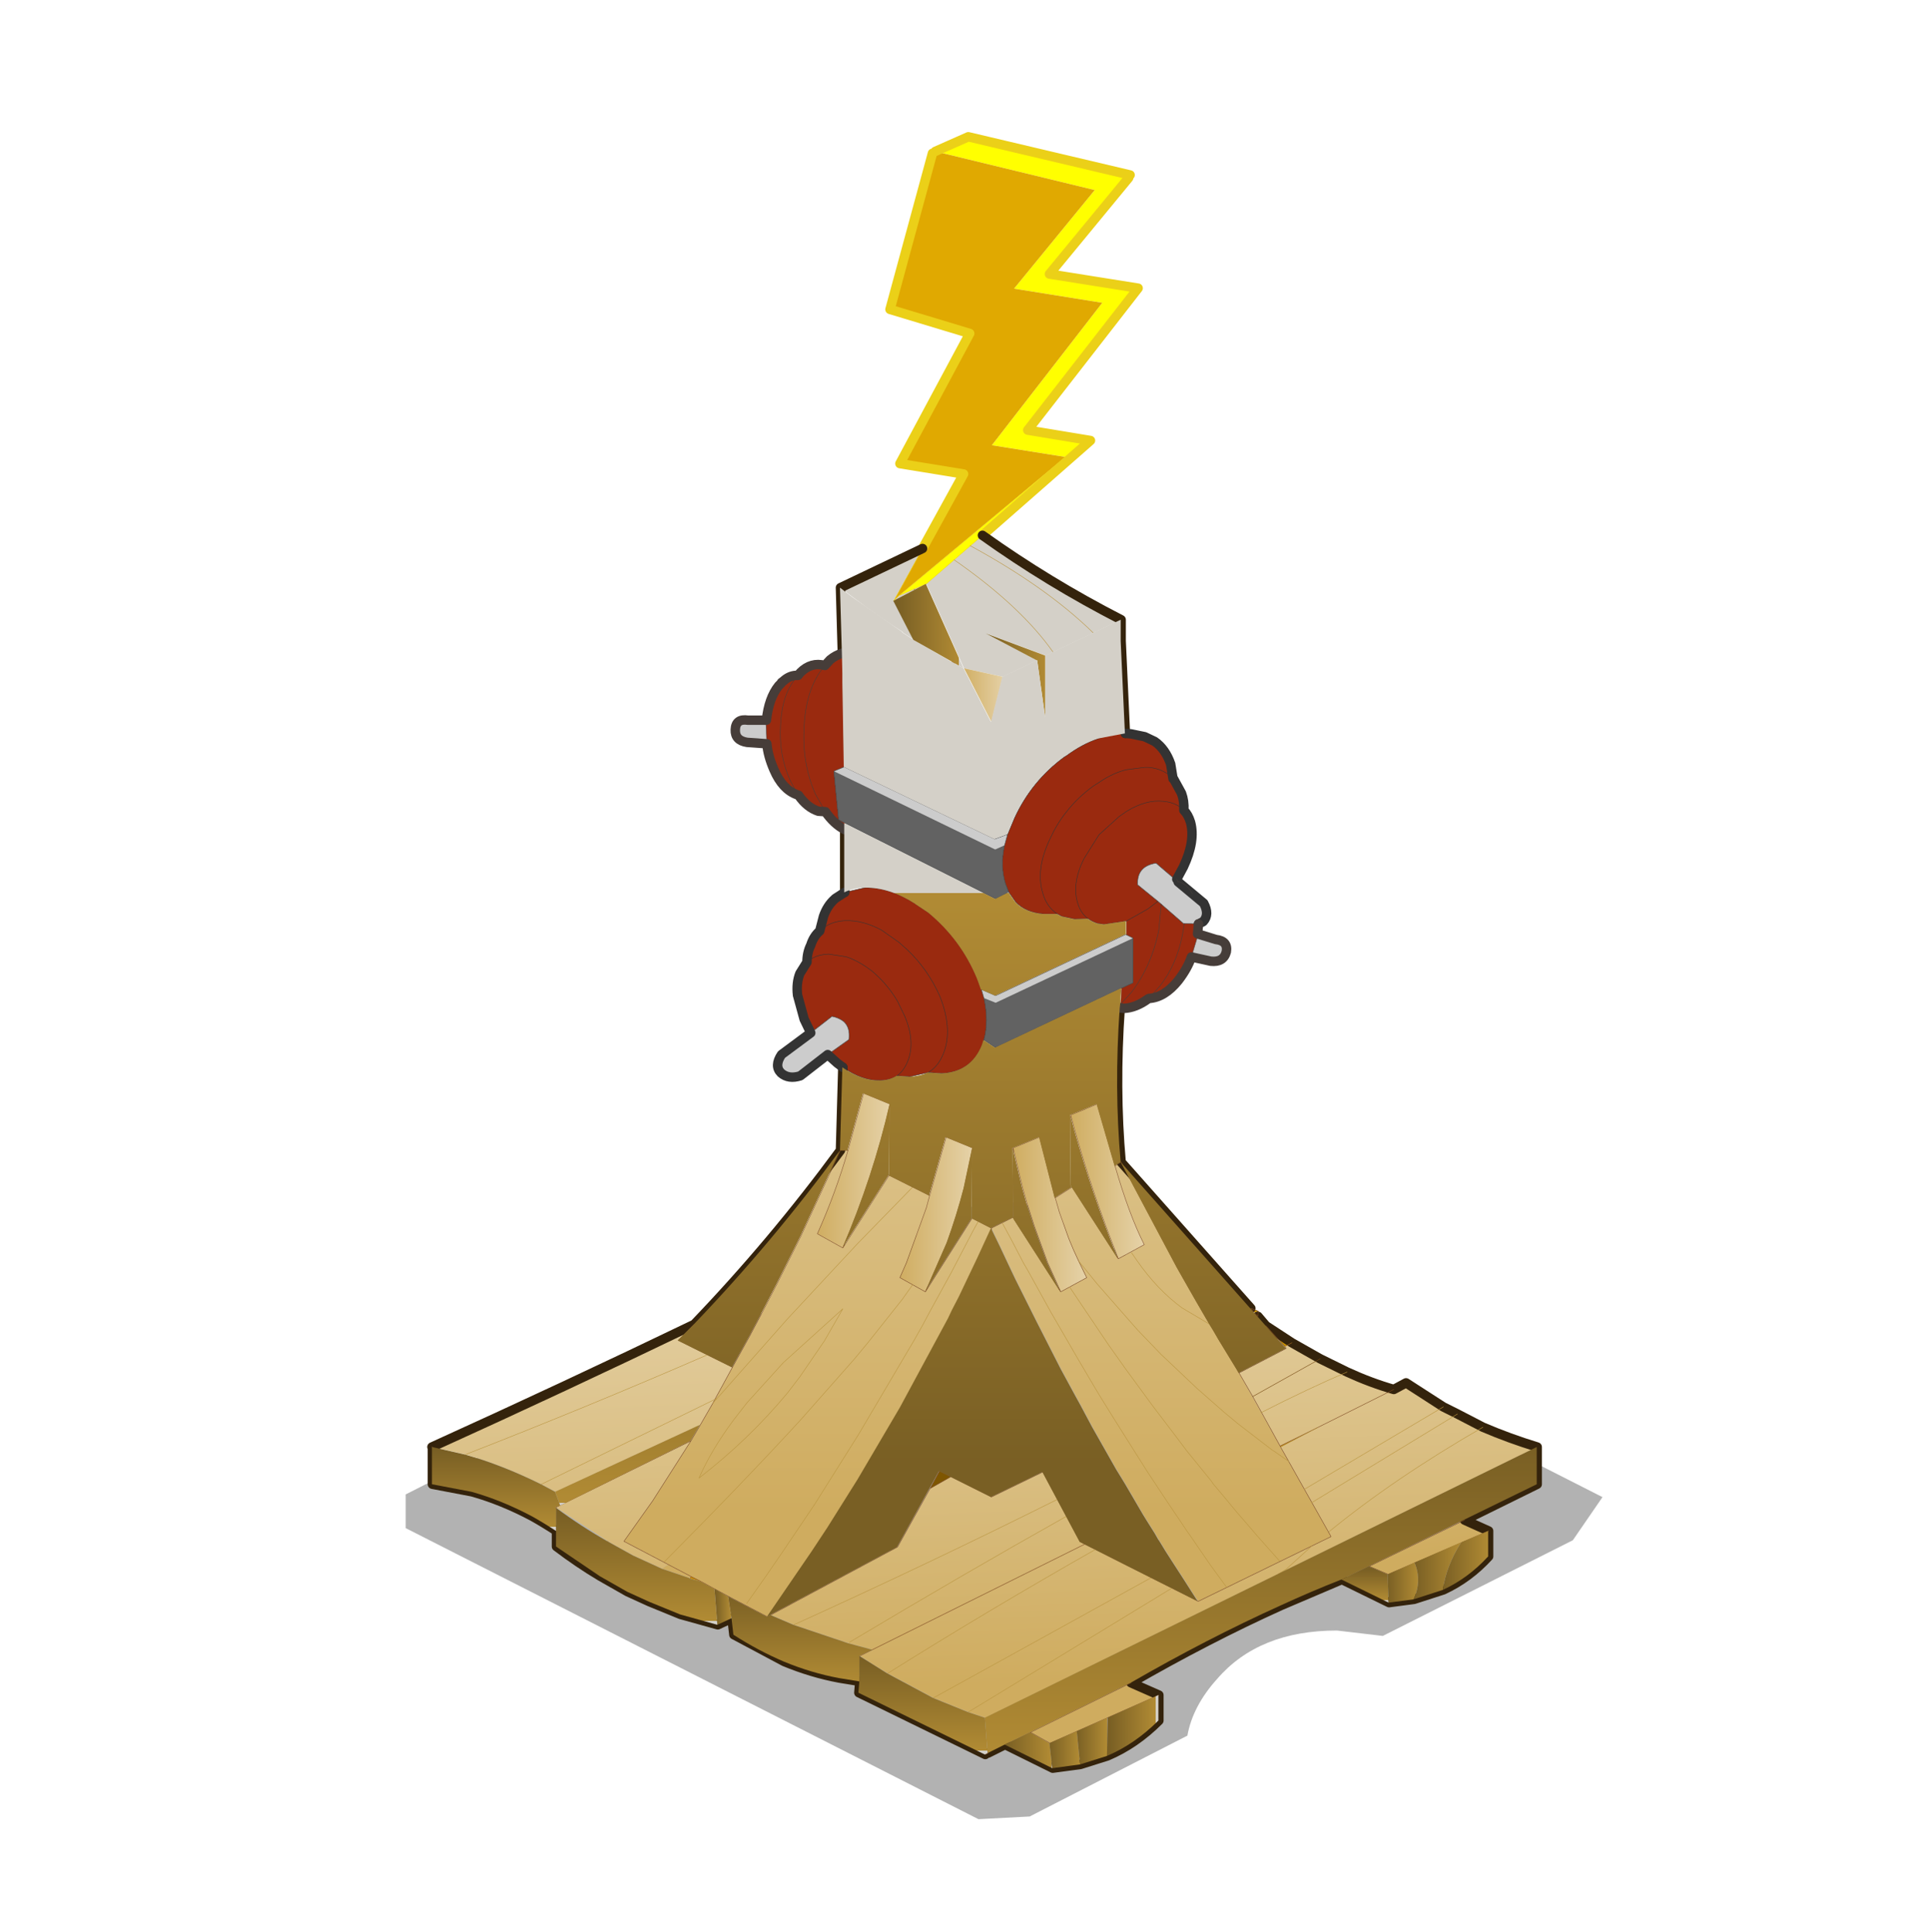 <?xml version="1.0"?>
<svg xmlns="http://www.w3.org/2000/svg" xmlns:xlink="http://www.w3.org/1999/xlink" width="71.6px" height="71.7px"><g transform="matrix(1, 0, 0, 1, 36.5, 55.2)"><use xlink:href="#object-0" width="44.4" height="22.9" transform="matrix(1, 0, 0, 1, -21.45, -10.6)"/><use xlink:href="#object-1" width="118.15" height="173.95" transform="matrix(0.35, 0, 0, 0.35, -20.65, -50.3)"/></g><defs><g transform="matrix(1, 0, 0, 1, 21.45, 10.6)" id="object-0"><path fill-rule="evenodd" fill="#000000" fill-opacity="0.302" stroke="none" d="M0.65 -10.55L1.4 -10.6L22.95 0.35L21.85 1.95L14.8 5.5L13.1 5.3Q10.2 5.3 8.65 7.1Q7.75 8.1 7.55 9.2L1.7 12.2L-0.2 12.3L-21.45 1.5L-21.45 0.25L-0.1 -10.6L0.65 -10.55"/></g><g transform="matrix(1, 0, 0, 1, 59.05, 86.95)" id="object-1"><use xlink:href="#object-2" width="117.15" height="128.05" transform="matrix(1, 0, 0, 1, -58.55, -44.2)"/><use xlink:href="#object-4" width="118.15" height="173.95" transform="matrix(1, 0, 0, 1, -59.05, -86.95)"/><use xlink:href="#object-5" width="107.85" height="123.65" transform="matrix(1, 0, 0, 1, -55, -43.1)"/><use xlink:href="#object-7" width="117.1" height="125.55" transform="matrix(1, 0, 0, 1, -58.55, -39.05)"/></g><g transform="matrix(1, 0, 0, 1, 58.55, 65.35)" id="object-2"><use xlink:href="#object-3" width="117.15" height="128.05" transform="matrix(1, 0, 0, 1, -58.55, -65.35)"/></g><g transform="matrix(1, 0, 0, 1, 58.55, 65.35)" id="object-3"><path fill-rule="evenodd" fill="url(#gradient-Lfca703fffe98c29612913c3352785593)" stroke="none" d="M1.95 -50.35L-2.15 -51.25L-6.15 -60.2L-0.2 -65.35Q6.8 -60.35 14.5 -56.4L11.55 -55L6.5 -52.6L0.2 -54.95L5.6 -52.1L1.95 -50.35M-15.25 -59.8L-6.55 -63.95L-9.6 -58.4L-7.5 -54.3L-8.65 -55.05L-8.65 -55.1Q-11.3 -56.8 -13.95 -58.8L-15.25 -59.8"/><path fill-rule="evenodd" fill="url(#gradient-L066e09c08c7d585916000cb3b3e95a44)" stroke="none" d="M-2.15 -51.25L1.95 -50.35L0.75 -45.55L-2.15 -51.25"/><path fill-rule="evenodd" fill="url(#gradient-L395af02a499eb17e27bd775fb2a37c21)" stroke="none" d="M8.1 14.85L6.7 11.75L6.3 10.65L5.3 7.9L4.5 5.4L4.05 3.8L3.05 -0.4L5.85 -1.55L7.5 4.9L7.55 5L7.95 6.4L8.95 9.2L9.45 10.4L10 11.6L10.85 13.35L8.1 14.85"/><path fill-rule="evenodd" fill="url(#gradient-Lef09a92856fb71ea36c287e6086e953a)" stroke="none" d="M7.5 4.9L9.3 3.75L14.2 11.35L16.95 9.85Q15.35 6.7 13.85 1.5L14.5 1.1L20.4 12.2L21.25 13.7L22.45 15.8L23.9 18.3L24.3 18.95L24.85 19.9L26.8 23.1L27 23.45L31.35 31.2L31.4 31.3L36.75 40.8L22.7 47.65L22.65 47.65L21.25 45.45L20.15 43.75L19.25 42.35L18.55 41.2L18.5 41.15L18.1 40.45L17.25 39.1L16.85 38.45L14.95 35.2L14 33.65L13.15 32.15L11.45 29.15L10.25 26.9L9.7 25.9L8.15 23.05L5.55 17.95L3.3 13.45L2.85 12.5L1.65 9.95L0.75 8.1L-0.7 11.25L-2.65 15.35L-3.4 16.8L-3.8 17.65L-8.9 27.1L-13.4 34.75L-16.6 39.85L-18.25 42.35L-22.8 49L-23 49.3L-31.05 45.05L-33.5 43.75L-38.2 41.3L-35.15 37L-31.1 30.65L-30.1 28.95L-28.8 26.7L-28.45 26.05L-26.7 22.85L-24.85 19.5L-23.5 16.95L-21.95 13.95L-19.45 8.95L-15.25 -0.15L-14.45 -0.15Q-15.75 4.35 -17.7 8.7L-15 10.2L-10.1 2.5L-5.8 4.65L-6.15 5.95L-8.25 11.75L-8.95 13.35L-6.25 14.85L-1.3 7.05L0.75 8.1L3.05 6.95L3.15 7.15L8.1 14.85L10.85 13.35L10 11.6L9.45 10.4L8.95 9.2L7.95 6.4L7.55 5L7.5 4.9"/><path fill-rule="evenodd" fill="url(#gradient-L3de324ee0e7edd4835bac91ba384382c)" stroke="none" d="M14.2 11.35L13.45 9.4Q10.9 2.75 9.15 -3.9L11.95 -5.05L13.85 1.5Q15.35 6.7 16.95 9.85L14.2 11.35"/><path fill-rule="evenodd" fill="url(#gradient-L368c5bc54fb9a79a52fba313bed506f6)" stroke="none" d="M27 23.45L32 20.85L31.85 20.65L32.6 20.25L35.6 21.95L38.45 23.35Q40.95 24.5 43.4 25.2L44.7 24.5L48.65 27.05L50.15 27.8L52.85 29.2Q54.9 30.1 57 30.8L58.6 31.3L0.1 60L-1.7 59.4L-5.4 57.9L-10.25 55.3Q-11.75 54.4 -13.2 53.45L-11.8 52.8L-14.4 52.1L-20.2 50.15L-22.65 49.1L-9.2 41.9L-5.75 35.7L-3.55 34.45L0.75 36.6L6.2 33.95L10.15 41.35L15.2 43.9L22.65 47.65L22.7 47.65L36.75 40.8L31.4 31.3L35.3 29.25L31.35 31.2L27 23.45M-34.15 44.2L-37.2 42.8L-39.9 41.3L-45.35 37.75L-45.4 37.7L-31.1 30.65L-35.15 37L-38.2 41.3L-33.5 43.75L-34.15 44.2M-30.1 28.95L-45.45 36.05L-46.95 35.25Q-51.1 33.2 -55 32.1L-58.5 31.3L-58.55 31.3Q-44.55 24.95 -30.75 18.3L-32.45 20L-26.7 22.85L-28.45 26.05L-28.8 26.7L-30.1 28.95"/><path fill-rule="evenodd" fill="url(#gradient-Lcdb69a54867f4ffea8d2b4e1822d9025)" stroke="none" d="M-31.05 45.05L-31.15 45.1L-31.2 45.2L-34.15 44.2L-33.5 43.75L-31.05 45.05"/><path fill-rule="evenodd" fill="url(#gradient-Laeb48287b2c4d72c60942cd6c3eb5a80)" stroke="none" d="M-14.45 -0.15L-12.8 -6.2L-10 -5.05Q-11.75 2.6 -15 10.2L-17.7 8.7Q-15.75 4.35 -14.45 -0.15"/><path fill-rule="evenodd" fill="url(#gradient-La773a5ed589fee3968e6c4640154271e)" stroke="none" d="M-5.8 4.65L-4.05 -1.55L-1.25 -0.4L-2.15 3.85Q-2.9 6.75 -3.95 9.65L-5.9 14.1L-6.25 14.85L-8.95 13.35L-8.25 11.75L-6.15 5.95L-5.8 4.65"/><path fill-rule="evenodd" fill="url(#gradient-Lff71a3def1df31377e203e072f806613)" stroke="none" d="M42.8 44.8L40.8 43.95L50.9 39.05L53.45 40.2L42.8 44.8M6.95 62.7L4.9 61.55L15.55 56.3L18.5 57.6L6.95 62.7"/></g><linearGradient gradientTransform="matrix(0, -0.044, 0.046, 0, -0.75, 34.6)" gradientUnits="userSpaceOnUse" spreadMethod="pad" id="gradient-Lfca703fffe98c29612913c3352785593" x1="-819.2" x2="819.2"><stop offset="0" stop-color="#cfac5f" stop-opacity="1"/><stop offset="1" stop-color="#e6d3aa" stop-opacity="1"/><stop offset="1" stop-color="#d4d0c8" stop-opacity="1"/><stop offset="1" stop-color="#d4d0c8" stop-opacity="1"/></linearGradient><linearGradient gradientTransform="matrix(0.003, 0, 0, 0.004, -0.1, -48.4)" gradientUnits="userSpaceOnUse" spreadMethod="pad" id="gradient-L066e09c08c7d585916000cb3b3e95a44" x1="-819.2" x2="819.2"><stop offset="0" stop-color="#cfac5f" stop-opacity="1"/><stop offset="1" stop-color="#e6d3aa" stop-opacity="1"/><stop offset="1" stop-color="#d4d0c8" stop-opacity="1"/><stop offset="1" stop-color="#d4d0c8" stop-opacity="1"/></linearGradient><linearGradient gradientTransform="matrix(0.005, 0, 0, 0.01, 6.95, 6.65)" gradientUnits="userSpaceOnUse" spreadMethod="pad" id="gradient-L395af02a499eb17e27bd775fb2a37c21" x1="-819.2" x2="819.2"><stop offset="0" stop-color="#cfac5f" stop-opacity="1"/><stop offset="1" stop-color="#e6d3aa" stop-opacity="1"/><stop offset="1" stop-color="#d4d0c8" stop-opacity="1"/><stop offset="1" stop-color="#d4d0c8" stop-opacity="1"/></linearGradient><linearGradient gradientTransform="matrix(0, -0.044, 0.046, 0, -0.75, 2.1)" gradientUnits="userSpaceOnUse" spreadMethod="pad" id="gradient-Lef09a92856fb71ea36c287e6086e953a" x1="-819.2" x2="819.2"><stop offset="0" stop-color="#cfac5f" stop-opacity="1"/><stop offset="1" stop-color="#e6d3aa" stop-opacity="1"/><stop offset="1" stop-color="#d4d0c8" stop-opacity="1"/><stop offset="1" stop-color="#d4d0c8" stop-opacity="1"/></linearGradient><linearGradient gradientTransform="matrix(0.005, 0, 0, 0.01, 13.05, 3.15)" gradientUnits="userSpaceOnUse" spreadMethod="pad" id="gradient-L3de324ee0e7edd4835bac91ba384382c" x1="-819.2" x2="819.2"><stop offset="0" stop-color="#cfac5f" stop-opacity="1"/><stop offset="1" stop-color="#e6d3aa" stop-opacity="1"/><stop offset="1" stop-color="#d4d0c8" stop-opacity="1"/><stop offset="1" stop-color="#d4d0c8" stop-opacity="1"/></linearGradient><linearGradient gradientTransform="matrix(-0.001, -0.03, 0.071, -0.003, 0.1, 31.85)" gradientUnits="userSpaceOnUse" spreadMethod="pad" id="gradient-L368c5bc54fb9a79a52fba313bed506f6" x1="-819.2" x2="819.2"><stop offset="0" stop-color="#cfac5f" stop-opacity="1"/><stop offset="1" stop-color="#e6d3aa" stop-opacity="1"/><stop offset="1" stop-color="#d4d0c8" stop-opacity="1"/><stop offset="1" stop-color="#d4d0c8" stop-opacity="1"/></linearGradient><linearGradient gradientTransform="matrix(0.036, 0, 0, 0.021, -5.05, 28.2)" gradientUnits="userSpaceOnUse" spreadMethod="pad" id="gradient-Lcdb69a54867f4ffea8d2b4e1822d9025" x1="-819.2" x2="819.2"><stop offset="0" stop-color="#cfac5f" stop-opacity="1"/><stop offset="1" stop-color="#e6d3aa" stop-opacity="1"/><stop offset="1" stop-color="#d4d0c8" stop-opacity="1"/><stop offset="1" stop-color="#d4d0c8" stop-opacity="1"/></linearGradient><linearGradient gradientTransform="matrix(0.005, 0, 0, 0.01, -13.85, 2)" gradientUnits="userSpaceOnUse" spreadMethod="pad" id="gradient-Laeb48287b2c4d72c60942cd6c3eb5a80" x1="-819.2" x2="819.2"><stop offset="0" stop-color="#cfac5f" stop-opacity="1"/><stop offset="1" stop-color="#e6d3aa" stop-opacity="1"/><stop offset="1" stop-color="#d4d0c8" stop-opacity="1"/><stop offset="1" stop-color="#d4d0c8" stop-opacity="1"/></linearGradient><linearGradient gradientTransform="matrix(0.005, 0, 0, 0.01, -5.1, 6.65)" gradientUnits="userSpaceOnUse" spreadMethod="pad" id="gradient-La773a5ed589fee3968e6c4640154271e" x1="-819.2" x2="819.2"><stop offset="0" stop-color="#cfac5f" stop-opacity="1"/><stop offset="1" stop-color="#e6d3aa" stop-opacity="1"/><stop offset="1" stop-color="#d4d0c8" stop-opacity="1"/><stop offset="1" stop-color="#d4d0c8" stop-opacity="1"/></linearGradient><linearGradient gradientTransform="matrix(-0.003, -0.022, 0.07, -0.011, 0.1, 31.7)" gradientUnits="userSpaceOnUse" spreadMethod="pad" id="gradient-Lff71a3def1df31377e203e072f806613" x1="-819.2" x2="819.2"><stop offset="0" stop-color="#cfac5f" stop-opacity="1"/><stop offset="1" stop-color="#e6d3aa" stop-opacity="1"/><stop offset="1" stop-color="#d4d0c8" stop-opacity="1"/><stop offset="1" stop-color="#d4d0c8" stop-opacity="1"/></linearGradient><g transform="matrix(1, 0, 0, 1, 59.05, 86.95)" id="object-4"><path fill-rule="evenodd" fill="#ffff00" stroke="none" d="M15.45 -82.4L15.3 -82.1L6.9 -71.9L16.3 -70.4L4.6 -55.35L11.25 -54.25L-0.2 -44.2L-6.15 -39.05L-7.45 -38.5L-9.05 -37.8L8.6 -52.5L0.8 -53.75L12.5 -68.85L3.15 -70.35L11.7 -80.8L-5.2 -84.9L-1.7 -86.45L15.45 -82.4"/><path fill-rule="evenodd" fill="#e0a901" stroke="none" d="M-5.2 -84.9L11.7 -80.8L3.15 -70.35L12.5 -68.85L0.8 -53.75L8.6 -52.5L-9.05 -37.8L-9.6 -37.25L-6.55 -42.8L-2.2 -50.7L-8.95 -51.8L-1.55 -65.6L-10 -68.15L-5.5 -84.7L-5.2 -84.9"/><path fill-rule="evenodd" fill="url(#gradient-L3b91440097070dd9f21ae6be0c2fba98)" stroke="none" d="M-9.05 -37.8L-7.45 -38.5L-6.15 -39.05L-7.4 -38.4L-7.45 -38.5L-7.4 -38.4L-9.6 -37.25L-9.05 -37.8M-3.45 -30.8L-6.2 -32.4L-3.45 -30.8L-3.2 -30.65L-2.15 -30.1L-3.15 -30.65L-3.45 -30.8M-3.2 -30.65L-3.15 -30.65L-3.2 -30.65"/><path fill-rule="evenodd" fill="#9a2a0f" stroke="none" d="M2.45 -12.45L3.2 -14.25Q5 -18.15 8.45 -20.7L8.7 -20.85Q10.4 -22.1 12.05 -22.65Q13.5 -23.2 14.95 -23.2L15.55 -23.15L17 -22.85L18.05 -22.35Q19.2 -21.55 19.75 -19.95L20 -18.4Q19.05 -19.45 17.4 -19.6L17 -19.6L15.05 -19.35Q13.6 -19 12.15 -18L11.6 -17.65Q9.85 -16.4 8.6 -14.75Q7.65 -13.55 7 -12.1Q5.4 -8.8 6.2 -6.25Q6.6 -4.8 7.75 -4.05L6.3 -4.05Q4.35 -4.2 3.3 -5.35L2.6 -6.35L2.25 -7.25Q1.65 -9.15 2.15 -11.35L2.45 -12.45M7.75 -4.05Q6.6 -4.8 6.2 -6.25Q5.4 -8.8 7 -12.1Q7.65 -13.55 8.6 -14.75Q9.85 -16.4 11.6 -17.65L12.15 -18Q13.6 -19 15.05 -19.35L17 -19.6L17.4 -19.6Q19.05 -19.45 20 -18.4L20.05 -18.4L20.9 -16.85Q21.2 -16.05 21.15 -15.05Q21.6 -14.6 21.85 -13.8Q22.4 -11.8 21.1 -9.05L20.4 -7.75L20.3 -7.65L18.2 -9.45L17.95 -9.4Q16.15 -9 16.25 -7.15L18.4 -5.4L18.75 -5.1L21.1 -3.05L21.2 -3.05L22.7 -3L22.6 -1.95L22.55 -1.5L21.95 0.5Q21.55 1.7 20.55 3Q19.1 4.8 17.45 4.9L17.45 4.85L18.6 3.6Q20.4 1.3 21 -1.85L21.2 -3.05L21 -1.85Q20.4 1.3 18.6 3.6L17.45 4.85L17.35 4.9L17.35 4.95Q16.05 5.9 14.8 5.95L14.4 5.9L14.45 5.5L14.55 3.8L15.75 3.25L15.75 -1.5L15.05 -1.85L15.05 -3.3L12.7 -2.95L12 -3.05Q11.4 -3.25 11 -3.55L9.6 -3.5L8.2 -3.8L7.75 -4.05M-15.05 -31.7L-15 -29.55L-15 -28.65L-14.85 -19.65L-15.95 -19.2L-15.45 -14.05L-14.8 -13.7L-14.8 -13Q-15.95 -13.6 -16.85 -14.9L-17.9 -16.75Q-19.35 -20.05 -19.1 -23.95Q-18.9 -27.9 -17.1 -30.15L-16.9 -30.4L-17.1 -30.15Q-18.9 -27.9 -19.1 -23.95Q-19.35 -20.05 -17.9 -16.75L-16.85 -14.9L-17.6 -14.95Q-18.8 -15.35 -19.7 -16.65L-19.8 -16.75L-19.85 -16.7Q-21.4 -17.25 -22.3 -19.35Q-22.95 -20.85 -23.05 -22.1L-23.15 -24.15L-23.1 -24.6Q-22.85 -26.95 -21.8 -28.25L-21.55 -28.5L-21.6 -28.55L-21.5 -28.6L-21.3 -28.7L-21.3 -28.75Q-20.7 -29.3 -20 -29.35L-19.95 -29.1Q-21.45 -27.35 -21.6 -24.1Q-21.8 -20.95 -20.6 -18.25L-19.8 -16.75L-20.6 -18.25Q-21.8 -20.95 -21.6 -24.1Q-21.45 -27.35 -19.95 -29.1L-19.75 -29.35L-19.5 -29.65Q-18.35 -30.8 -16.9 -30.4L-16.35 -31Q-15.75 -31.5 -15.05 -31.7M-14.8 -6.35L-12.65 -6.85Q-10.05 -6.9 -7.3 -5.15L-7.25 -5.1L-5.9 -4.2Q-2.45 -1.35 -0.75 2.75L-0.6 3.15L-0.3 4L-0.05 4.85Q0.5 7.3 -0.05 9.3L-0.2 9.8Q-1.35 12.7 -4.5 12.85L-5.95 12.75Q-4.85 12.1 -4.3 10.65Q-3.35 8.15 -4.7 4.7Q-5.95 1.85 -8.15 -0.25L-9.05 -1.05L-10.9 -2.35Q-12.85 -3.4 -14.7 -3.35L-14.8 -3.35Q-16.45 -3.25 -17.45 -2.25Q-16.45 -3.25 -14.8 -3.35L-14.7 -3.35Q-12.85 -3.4 -10.9 -2.35L-9.05 -1.05L-8.15 -0.25Q-5.95 1.85 -4.7 4.7Q-3.35 8.15 -4.3 10.65Q-4.85 12.1 -5.95 12.75L-7.9 13.2L-9.25 13.1Q-8.5 12.55 -8.1 11.5Q-7.3 9.45 -8.45 6.75L-9.2 5.2Q-10.25 3.4 -11.9 2Q-13.35 0.9 -14.6 0.5L-14.85 0.45L-16.5 0.2Q-17.95 0.25 -18.8 1.05Q-18.8 0.05 -18.4 -0.75Q-18.1 -1.7 -17.45 -2.25L-17.05 -3.8Q-16.65 -4.95 -15.85 -5.65L-15.8 -5.7L-14.8 -6.35M-18.8 1.05Q-17.95 0.25 -16.5 0.2L-14.85 0.45L-14.6 0.5Q-13.35 0.9 -11.9 2Q-10.25 3.4 -9.2 5.2L-8.45 6.75Q-7.3 9.45 -8.1 11.5Q-8.5 12.55 -9.25 13.1Q-9.95 13.55 -10.95 13.6L-11 13.6Q-12.95 13.65 -15 12.2L-15.6 11.75L-16.6 10.85L-14.35 9.25Q-14.2 8 -14.9 7.35Q-15.4 6.95 -16.15 6.8L-18.4 8.55L-19.1 7.1L-19.8 4.55Q-19.95 3.25 -19.55 2.25L-18.8 1.05M11 -3.55Q10.2 -4.15 9.9 -5.2Q9.25 -7.25 10.55 -9.9L12.15 -12.45L14.3 -14.4L15.1 -14.95Q17.15 -16.2 18.95 -16Q20.2 -15.9 21 -15.2L21.15 -15.05L21 -15.2Q20.2 -15.9 18.95 -16Q17.15 -16.2 15.1 -14.95L14.3 -14.4L12.15 -12.45L10.55 -9.9Q9.25 -7.25 9.9 -5.2Q10.2 -4.15 11 -3.55M18.4 -5.4L17.35 -4.6L15.05 -3.3L17.35 -4.6L18.4 -5.4M18.75 -5.1L18.5 -2.4Q17.75 1.45 15.55 4.3L14.45 5.5L15.55 4.3Q17.75 1.45 18.5 -2.4L18.75 -5.1"/><path fill-rule="evenodd" fill="#cccccc" stroke="none" d="M2.45 -12.45L2.15 -11.35L1.15 -10.9L-14.5 -18.5L-15.95 -19.2L-14.85 -19.65L1.1 -12L2.45 -12.5L2.45 -12.45M-23.1 -24.6L-23.15 -24.15L-23.05 -22.1L-25.15 -22.25Q-26.45 -22.45 -26.4 -23.6Q-26.35 -24.8 -25.05 -24.6L-23.1 -24.6M-14.5 -18.5L-14.5 -18.55L-14.5 -18.5M-0.3 4L-0.3 3.95L1.2 4.6L15 -1.9L15.05 -1.85L15.75 -1.5L1.2 5.35L-0.05 4.85L-0.3 4M-18.4 8.55L-16.15 6.8Q-15.4 6.95 -14.9 7.35Q-14.2 8 -14.35 9.25L-16.6 10.85L-19.5 13.1Q-20.75 13.5 -21.55 12.8Q-22.3 12.05 -21.5 10.85L-18.4 8.55M20.55 -7.45L22.05 -6.2L23.25 -5.2Q23.9 -4 23.2 -3.25L22.7 -3L21.2 -3.05L21.1 -3.05L18.75 -5.1L18.4 -5.4L16.25 -7.15Q16.15 -9 17.95 -9.4L18.2 -9.45L20.3 -7.65L20.55 -7.45M21.95 0.5L22.55 -1.5L22.6 -1.95L24.55 -1.35Q25.85 -1.2 25.65 -0.05Q25.35 1.1 24 0.95L21.95 0.5"/><path fill-rule="evenodd" fill="#626262" stroke="none" d="M2.15 -11.35Q1.65 -9.15 2.25 -7.25L2.6 -6.35L1.2 -5.65L-14.8 -13.7L-15.45 -14.05L-15.95 -19.2L-14.5 -18.5L1.15 -10.9L2.15 -11.35M-0.05 9.3Q0.5 7.3 -0.05 4.85L1.2 5.35L15.75 -1.5L15.75 3.25L14.55 3.8L1.2 10.1L1.15 10.1L-0.05 9.3"/><path fill-rule="evenodd" fill="url(#gradient-Lf7364630945521b9a55edaa14c6cfc04)" stroke="none" d="M-21.3 -28.75L-21.3 -28.7L-21.5 -28.6L-21.3 -28.75M-19.85 -16.7L-19.8 -16.75L-19.7 -16.65L-19.85 -16.7M-19.95 -29.1L-20 -29.35L-19.75 -29.35L-19.95 -29.1"/><path fill-rule="evenodd" fill="url(#gradient-Lf545b486c7531a461ccfe48b2dba5373)" stroke="none" d="M5.65 -30.95L5.6 -30.95L5.65 -30.95"/><path fill-rule="evenodd" fill="url(#gradient-Ldff01f915e5836e4a9daee2f81cb3182)" stroke="none" d="M3.05 28.1L3.1 28.1L3.1 28.2L3.05 28.1"/><path fill-rule="evenodd" fill="url(#gradient-L13f0f33d1d058dd8ab54261e3f099933)" stroke="none" d="M-31.05 66.2L-30.05 66.7L-31.15 66.4L-31.15 66.25L-31.15 66.4L-31.2 66.35L-31.15 66.25L-31.05 66.2M31.4 52.45L31.35 52.35L35.3 50.4L31.4 52.45M28.25 37.75L29.05 38.05L28.65 38.2L28.25 37.75M29.85 39.6L32.6 41.4L31.85 41.8L29.85 39.6"/><path fill-rule="evenodd" fill="#7e5601" stroke="none" d="M-5.75 56.85L-4.75 55L-3.55 55.6L-5.75 56.85M29.05 38.05L29 38.6L28.65 38.2L29.05 38.05"/><path fill-rule="evenodd" fill="url(#gradient-L2719a5022a3a9207533f1d5e3f27d39f)" stroke="none" d="M20.55 -7.45L20.5 -7.5Q21.5 -7.25 22.05 -6.2L20.55 -7.45"/><path fill-rule="evenodd" fill="url(#gradient-L2f2885d598c4fea716fda714aec10ffe)" stroke="none" d="M20.5 -7.5L20.55 -7.45L20.3 -7.65L20.4 -7.75L20.5 -7.5"/><path fill="none" stroke="#ebd018" stroke-width="0.05" stroke-linecap="round" stroke-linejoin="round" d="M15.3 -82.1L15.45 -82.4M8.6 -52.5L-9.05 -37.8L-7.45 -38.5L-6.15 -39.05L-0.2 -44.2M-5.5 -84.7L-5.45 -84.9L-5.2 -84.9L-5.5 -84.7M-6.55 -42.8L-9.6 -37.25L-9.05 -37.8"/><path fill="none" stroke="#ebd018" stroke-width="1" stroke-linecap="round" stroke-linejoin="round" d="M15.45 -82.4L-1.7 -86.45L-5.2 -84.9M-0.2 -44.2L11.25 -54.25L4.6 -55.35L16.3 -70.4L6.9 -71.9L15.3 -82.1M-5.5 -84.7L-10 -68.15L-1.55 -65.6L-8.95 -51.8L-2.2 -50.7L-6.55 -42.8"/><path fill="none" stroke="#34230c" stroke-width="1" stroke-linecap="round" stroke-linejoin="round" d="M14.95 -23.2L14.5 -33L14.5 -35.25Q6.8 -39.2 -0.2 -44.2M-6.55 -42.8L-15.25 -38.65L-15.05 -31.7M-14.8 -13L-14.8 -7.7L-14.8 -6.35M14.5 22.25Q13.8 14.4 14.4 5.9M-15 12.2L-15.25 21Q-22.45 30.8 -30.75 39.45Q-44.55 46.1 -58.55 52.45M-58.5 52.45L-58.5 56.4L-54.3 57.2Q-51.1 58.1 -47.9 59.8Q-46.65 60.5 -45.35 61.35L-45.35 63Q-43.05 64.75 -40.7 66.15L-37.8 67.8L-35.5 68.85L-32.2 70.2L-28.25 71.3L-26.75 70.6L-26.55 72.35L-21.2 75.2Q-18.3 76.4 -15.35 76.95L-13.2 77.3L-13.3 78.5L0.1 85.05M14.5 22.25L28.25 37.75M29 38.6L29.85 39.6L32.6 41.4L35.6 43.1L38.45 44.5Q40.95 45.65 43.4 46.35L44.7 45.65L48.65 48.2L50.15 48.95L52.85 50.35Q55.65 51.55 58.6 52.45L58.6 56.4L50.9 60.2L53.45 61.35L53.45 64.05Q51.35 66.35 48.65 67.6L45.55 68.6L42.9 68.95L37.9 66.5L31.45 69.25Q23.7 72.75 15.55 77.45L18.5 78.75L18.5 81.45Q16 83.95 13.05 85.2L10.2 86.1L7.25 86.5L2.2 84L0.4 84.9"/><path fill="none" stroke="#333333" stroke-width="0.05" stroke-linecap="round" stroke-linejoin="round" d="M14.95 -23.2Q13.5 -23.2 12.05 -22.65Q10.4 -22.1 8.7 -20.85L8.45 -20.7Q5 -18.15 3.2 -14.25L2.45 -12.45L2.15 -11.35Q1.65 -9.15 2.25 -7.25L2.6 -6.35L3.3 -5.35Q4.35 -4.2 6.3 -4.05L7.75 -4.05Q6.6 -4.8 6.2 -6.25Q5.4 -8.8 7 -12.1Q7.65 -13.55 8.6 -14.75Q9.85 -16.4 11.6 -17.65L12.15 -18Q13.6 -19 15.05 -19.35L17 -19.6L17.4 -19.6Q19.05 -19.45 20 -18.4L20.05 -18.4M-14.85 -19.65L1.1 -12L2.45 -12.5L2.45 -12.45M-14.85 -19.65L-15.95 -19.2L-15.45 -14.05L-14.8 -13.7L1.2 -5.65L2.6 -6.35M-14.8 -6.35L-12.65 -6.85Q-10.05 -6.9 -7.3 -5.15L-7.25 -5.1L-5.9 -4.2Q-2.45 -1.35 -0.75 2.75L-0.6 3.15L-0.3 4L-0.3 3.95L1.2 4.6L15 -1.9L15.05 -1.85L15.75 -1.5L15.75 3.25L14.55 3.8L1.2 10.1L1.15 10.1L-0.05 9.3L-0.2 9.8Q-1.35 12.7 -4.5 12.85L-5.95 12.75Q-4.85 12.1 -4.3 10.65Q-3.35 8.15 -4.7 4.7Q-5.95 1.85 -8.15 -0.25L-9.05 -1.05L-10.9 -2.35Q-12.85 -3.4 -14.7 -3.35L-14.8 -3.35Q-16.45 -3.25 -17.45 -2.25M15.05 -3.3L12.7 -2.95L12 -3.05Q11.4 -3.25 11 -3.55L9.6 -3.5L8.2 -3.8L7.75 -4.05M-0.05 9.3Q0.5 7.3 -0.05 4.85L-0.3 4M-18.8 1.05Q-17.95 0.25 -16.5 0.2L-14.85 0.45L-14.6 0.5Q-13.35 0.9 -11.9 2Q-10.25 3.4 -9.2 5.2L-8.45 6.75Q-7.3 9.45 -8.1 11.5Q-8.5 12.55 -9.25 13.1L-7.9 13.2L-5.95 12.75M-16.6 10.85L-14.35 9.25Q-14.2 8 -14.9 7.35Q-15.4 6.95 -16.15 6.8L-18.4 8.55M-15 12.2Q-12.95 13.65 -11 13.6L-10.95 13.6Q-9.95 13.55 -9.25 13.1M21.15 -15.05L21 -15.2Q20.2 -15.9 18.95 -16Q17.15 -16.2 15.1 -14.95L14.3 -14.4L12.15 -12.45L10.55 -9.9Q9.25 -7.25 9.9 -5.2Q10.2 -4.15 11 -3.55M20.4 -7.75L20.3 -7.65L20.55 -7.45M20.3 -7.65L18.2 -9.45L17.95 -9.4Q16.15 -9 16.25 -7.15L18.4 -5.4L18.75 -5.1L21.1 -3.05L21.2 -3.05L22.7 -3M15.05 -3.3L17.35 -4.6L18.4 -5.4"/><path fill="none" stroke="#333333" stroke-width="1" stroke-linecap="round" stroke-linejoin="round" d="M20 -18.4L19.75 -19.95Q19.2 -21.55 18.05 -22.35L17 -22.85L15.55 -23.15L14.95 -23.2M-14.8 -6.35L-15.8 -5.7L-15.85 -5.65Q-16.65 -4.95 -17.05 -3.8L-17.45 -2.25Q-18.1 -1.7 -18.4 -0.75Q-18.8 0.05 -18.8 1.05L-19.55 2.25Q-19.95 3.25 -19.8 4.55L-19.1 7.1L-18.4 8.55L-21.5 10.85Q-22.3 12.05 -21.55 12.8Q-20.75 13.5 -19.5 13.1L-16.6 10.85L-15.6 11.75L-15 12.2M20.4 -7.75L21.1 -9.05Q22.4 -11.8 21.85 -13.8Q21.6 -14.6 21.15 -15.05Q21.2 -16.05 20.9 -16.85L20.05 -18.4M20.55 -7.45L22.05 -6.2L23.25 -5.2Q23.9 -4 23.2 -3.25L22.7 -3"/><path fill="none" stroke="#7d4922" stroke-width="0.05" stroke-linecap="round" stroke-linejoin="round" d="M-15.05 -31.7L-15 -29.55L-15 -28.65L-14.85 -19.65M-3.15 -30.65L-3.45 -30.8M-14.8 -13.7L-14.8 -13M-14.45 21L-12.8 14.95L-10 16.1L-10.05 23.55L-10.1 23.65L-5.8 25.8L-4.05 19.6L-1.25 20.75L-1.3 28.2L0.75 29.25L3.05 28.1L3.1 28.1L3.05 20.75L5.85 19.6L7.5 26.05L9.3 24.9L9.25 24.8L9.2 24.7L9.15 17.25L10.65 16.65M10.75 16.6L11.95 16.1L13.85 22.65L14.5 22.25L20.4 33.35L21.25 34.85L22.45 36.95L23.9 39.45L24.3 40.1L24.85 41.05L26.8 44.25L27 44.6L28.45 47.1L31.35 52.35L31.4 52.45L36.75 61.95L22.7 68.8L22.65 68.8L15.2 65.05L10.65 62.75L10.15 62.5L6.2 55.1L0.75 45L-4.75 55L-5.75 56.85L-9.2 63.05L-23 70.45L-27.1 68.3L-30.05 66.7L-31.05 66.2L-38.2 62.45L-35.15 58.15L-31.1 51.8L-30.1 50.1L-28.8 47.85L-28.45 47.2L-26.7 44L-24.85 40.65L-23.5 38.1L-21.95 35.1L-19.45 30.1L-15.25 21L-14.45 21Q-15.75 25.5 -17.7 29.85L-15 31.35L-10.1 23.65M14.4 5.9L14.45 5.5L14.55 3.8M0.75 45L0.75 29.25M-30.75 39.45L-32.45 41.15L-26.7 44M-5.8 25.8L-6.15 27.1L-8.25 32.9L-8.95 34.5L-6.25 36L-5.9 35.25L-3.95 30.8Q-2.9 27.9 -2.15 25L-1.25 20.75M3.1 28.2L3.15 28.3L8.1 36L6.7 32.9L6.3 31.8L5.3 29.05L4.5 26.55L4.05 24.95L3.05 20.75M3.1 28.2L3.1 28.1M8.1 36L10.85 34.5L10 32.75L9.45 31.55L8.95 30.35L7.95 27.55L7.55 26.15L7.5 26.05M-58.5 52.45L-58.55 52.45M-45.35 61.35L-45.35 58.9L-45.4 58.85L-31.1 51.8M28.25 37.75L29.05 38.05L29 38.6L28.65 38.2L28.25 37.75M0.4 84.9L0.1 85.05M-27.1 68.3L-26.75 70.6M-13.2 77.3L-13.2 74.6L10.65 62.75M-3.55 55.6L0.75 57.75L6.2 55.1M-5.75 56.85L-3.55 55.6L-4.75 55M-15 31.35Q-11.75 23.75 -10 16.1M-1.3 28.2L-6.25 36M31.85 41.8L32 42L27 44.6M31.35 52.35L35.3 50.4L43.4 46.35M9.15 17.25Q10.9 23.9 13.45 30.55L14.2 32.5L16.95 31Q15.35 27.85 13.85 22.65M50.9 60.2L40.8 65.1L42.8 65.95L53.45 61.35M40.8 65.1L37.9 66.5M31.85 41.8L29.85 39.6M9.3 24.9L14.2 32.5M18.5 78.75L6.95 83.85L4.9 82.7L2.2 84M15.55 77.45L4.9 82.7"/><path fill="none" stroke="#463d39" stroke-width="1" stroke-linecap="round" stroke-linejoin="round" d="M-21.55 -28.5L-21.8 -28.25Q-22.85 -26.95 -23.1 -24.6L-25.05 -24.6Q-26.35 -24.8 -26.4 -23.6Q-26.45 -22.45 -25.15 -22.25L-23.05 -22.1Q-22.95 -20.85 -22.3 -19.35Q-21.4 -17.25 -19.85 -16.7L-19.7 -16.65Q-18.8 -15.35 -17.6 -14.95L-16.85 -14.9Q-15.95 -13.6 -14.8 -13M-20 -29.35Q-20.7 -29.3 -21.3 -28.75L-21.5 -28.6M-16.9 -30.4Q-18.35 -30.8 -19.5 -29.65L-19.75 -29.35L-20 -29.35M-16.9 -30.4L-16.35 -31Q-15.75 -31.5 -15.05 -31.7M17.45 4.9Q19.1 4.8 20.55 3Q21.55 1.7 21.95 0.5L24 0.95Q25.35 1.1 25.65 -0.05Q25.85 -1.2 24.55 -1.35L22.6 -1.95L22.7 -3M17.35 4.95Q16.05 5.9 14.8 5.95L14.4 5.9"/><path fill="none" stroke="#463d39" stroke-width="0.05" stroke-linecap="round" stroke-linejoin="round" d="M-23.1 -24.6L-23.15 -24.15L-23.05 -22.1M-19.8 -16.75L-20.6 -18.25Q-21.8 -20.95 -21.6 -24.1Q-21.45 -27.35 -19.95 -29.1L-19.75 -29.35M-16.85 -14.9L-17.9 -16.75Q-19.35 -20.05 -19.1 -23.95Q-18.9 -27.9 -17.1 -30.15L-16.9 -30.4M-19.7 -16.65L-19.8 -16.75M20.5 -7.5L20.55 -7.45M22.05 -6.2Q21.5 -7.25 20.5 -7.5L20.4 -7.75M14.45 5.5L15.55 4.3Q17.75 1.45 18.5 -2.4L18.75 -5.1M21.2 -3.05L21 -1.85Q20.4 1.3 18.6 3.6L17.45 4.85L17.35 4.9L17.45 4.9M21.95 0.5L22.55 -1.5L22.6 -1.95M17.35 4.9L17.35 4.95"/><path fill="none" stroke="#91653e" stroke-width="0.05" stroke-linecap="round" stroke-linejoin="round" d="M-7.45 -38.5L-7.4 -38.4M-3.15 -30.65L-3.2 -30.65M15.05 -1.85L15.05 -3.3M10.65 16.65L10.75 16.6"/><path fill="none" stroke="#a86a1e" stroke-width="0.05" stroke-linecap="round" stroke-linejoin="round" d="M-31.15 66.25L-31.15 66.4M-31.15 66.25L-31.05 66.2M-39.9 62.45L-40.15 62.7M32.6 41.4L31.85 41.8"/><path fill="none" stroke="#764913" stroke-width="0.05" stroke-linecap="round" stroke-linejoin="round" d="M35.6 43.1L28.45 47.1"/></g><linearGradient gradientTransform="matrix(0, -0.044, 0.046, 0, -0.75, 55.75)" gradientUnits="userSpaceOnUse" spreadMethod="pad" id="gradient-L3b91440097070dd9f21ae6be0c2fba98" x1="-819.2" x2="819.2"><stop offset="0" stop-color="#c68c02" stop-opacity="1"/><stop offset="1" stop-color="#eaa504" stop-opacity="1"/><stop offset="1" stop-color="#d4d0c8" stop-opacity="1"/><stop offset="1" stop-color="#d4d0c8" stop-opacity="1"/></linearGradient><linearGradient gradientTransform="matrix(0.001, -0.005, 0.004, 0.001, -19.3, -23.85)" gradientUnits="userSpaceOnUse" spreadMethod="pad" id="gradient-Lf7364630945521b9a55edaa14c6cfc04" x1="-819.2" x2="819.2"><stop offset="0" stop-color="#912309" stop-opacity="1"/><stop offset="1" stop-color="#d35434" stop-opacity="1"/><stop offset="1" stop-color="#333366" stop-opacity="1"/><stop offset="1" stop-color="#333366" stop-opacity="1"/><stop offset="1" stop-color="#d4d0c8" stop-opacity="1"/></linearGradient><linearGradient gradientTransform="matrix(0, -0.037, 0.039, 0, -0.25, 24)" gradientUnits="userSpaceOnUse" spreadMethod="pad" id="gradient-Lf545b486c7531a461ccfe48b2dba5373" x1="-819.2" x2="819.2"><stop offset="0" stop-color="#865b01" stop-opacity="1"/><stop offset="1" stop-color="#a07001" stop-opacity="1"/><stop offset="1" stop-color="#d4d0c8" stop-opacity="1"/><stop offset="1" stop-color="#d4d0c8" stop-opacity="1"/></linearGradient><linearGradient gradientTransform="matrix(0.022, 0, 0, 0.028, 18.75, 45.5)" gradientUnits="userSpaceOnUse" spreadMethod="pad" id="gradient-Ldff01f915e5836e4a9daee2f81cb3182" x1="-819.2" x2="819.2"><stop offset="0" stop-color="#c08202" stop-opacity="1"/><stop offset="1" stop-color="#cc9602" stop-opacity="1"/><stop offset="1" stop-color="#d4d0c8" stop-opacity="1"/><stop offset="1" stop-color="#d4d0c8" stop-opacity="1"/></linearGradient><linearGradient gradientTransform="matrix(-0.001, -0.03, 0.071, -0.003, 0.1, 53)" gradientUnits="userSpaceOnUse" spreadMethod="pad" id="gradient-L13f0f33d1d058dd8ab54261e3f099933" x1="-819.2" x2="819.2"><stop offset="0" stop-color="#c08202" stop-opacity="1"/><stop offset="1" stop-color="#cc9602" stop-opacity="1"/><stop offset="1" stop-color="#d4d0c8" stop-opacity="1"/><stop offset="1" stop-color="#d4d0c8" stop-opacity="1"/></linearGradient><linearGradient gradientTransform="matrix(0.001, -0.003, 0.002, 0.001, 20.75, -1.7)" gradientUnits="userSpaceOnUse" spreadMethod="pad" id="gradient-L2719a5022a3a9207533f1d5e3f27d39f" x1="-819.2" x2="819.2"><stop offset="0" stop-color="#912309" stop-opacity="1"/><stop offset="1" stop-color="#d35434" stop-opacity="1"/><stop offset="1" stop-color="#333366" stop-opacity="1"/><stop offset="1" stop-color="#333366" stop-opacity="1"/><stop offset="1" stop-color="#d4d0c8" stop-opacity="1"/></linearGradient><linearGradient gradientTransform="matrix(0.001, -0.003, 0.003, 0.001, 18.65, -2.6)" gradientUnits="userSpaceOnUse" spreadMethod="pad" id="gradient-L2f2885d598c4fea716fda714aec10ffe" x1="-819.2" x2="819.2"><stop offset="0" stop-color="#912309" stop-opacity="1"/><stop offset="1" stop-color="#d35434" stop-opacity="1"/><stop offset="1" stop-color="#333366" stop-opacity="1"/><stop offset="1" stop-color="#333366" stop-opacity="1"/><stop offset="1" stop-color="#d4d0c8" stop-opacity="1"/></linearGradient><g transform="matrix(1, 0, 0, 1, 53.9, 61.8)" id="object-5"><use xlink:href="#object-6" width="107.85" height="123.65" transform="matrix(1, 0, 0, 1, -53.9, -61.8)"/></g><g transform="matrix(1, 0, 0, 1, 53.9, 61.8)" id="object-6"><path fill="none" stroke="#b9943f" stroke-width="0.05" stroke-linecap="round" stroke-linejoin="round" d="M-15.85 22.5L-18.45 26.3L-19.75 28Q-23.85 32.95 -29.15 37.05Q-27.8 34 -25.45 30.85L-24.05 29.05L-20.2 24.8L-13.9 19.1L-15.85 22.5M-32.85 45.95Q-24.45 37.5 -18.35 30.85L-12.7 24.45L-11.25 22.7L-7.6 18.1L-6.5 16.55M0.45 9.85L0 10.65L-2.4 15.25L-4.65 19.35L-5.45 20.85L-6.35 22.45L-12.25 32.45L-16.9 39.85L-20.1 44.6L-21.95 47.3L-24.1 50.35M-45.85 37.7L-27.25 28.6L-27 28.35L-19.75 20.15L-12.3 12.15L-6.5 6.2M-27.7 29.15L-27.25 28.6M12.9 44.6Q1.45 51.1 -9.15 57.75L-9.45 57.95M-28.3 24Q-40.95 29.5 -53.9 34.55M25 20.75L22.05 19Q19.4 17.05 17.25 13.95L16.7 13.15M26.8 48.65L25.05 46.25L23.95 44.65L23.2 43.55L22.5 42.55L22 41.8L21.7 41.35L20.85 40.1L20.55 39.65L18.4 36.4L17.45 34.9L14.9 30.85L13.35 28.35L12.75 27.35L11.1 24.55L8.15 19.45L5.8 15.2L5.25 14.25L3.95 11.75L3 10M33.4 35.3L31.75 34.15L31.65 34.1L28 31.3L26.5 30.05L23.6 27.5L20.7 24.75L19.85 23.95L17.35 21.35L13.05 16.45L11.1 14.05M32.45 45.9L30.05 43.2L28.85 41.8L27.85 40.65L26.4 38.9L25.35 37.65L25.15 37.35L22.55 34.15L21.5 32.75L18.95 29.4L16.9 26.6L16.2 25.65L14.25 22.9L10.85 17.85L10.15 16.8M36.4 31.7L32.5 33.75M39.55 25.8Q35.45 27.55 30.45 30.1M35.8 44.25L33.1 46.7L32.3 47.2M53.95 31.65Q44.5 37.1 37.55 42.8M51.25 30.25L35.8 39.65M35 38.25L49.75 29.5M21 48.7L-0.6 61.85M-4.3 60.35L18.8 47.6M-19.1 52.6Q-4.75 46.1 8.85 39.3M9.8 41.1Q-0.55 46.9 -13.2 54.45M-0.4 -61.8Q7.7 -57.4 12.65 -52.55M-2.1 -60.3Q4.95 -55.4 8.4 -50.5"/></g><g transform="matrix(1, 0, 0, 1, 58.55, 62.75)" id="object-7"><use xlink:href="#object-8" width="117.1" height="125.55" transform="matrix(1, 0, 0, 1, -58.55, -62.75)"/></g><g transform="matrix(1, 0, 0, 1, 58.55, 62.75)" id="object-8"><path fill-rule="evenodd" fill="url(#gradient-La182d0281ac8b52ac60ec996b70309ef)" stroke="none" d="M5.6 -54.65L5.55 -54.65L0.15 -57.5L6.45 -55.15L6.45 -48.6L5.6 -54.65"/><path fill-rule="evenodd" fill="url(#gradient-Ld38c05ae426a349448bbebf828023018)" stroke="none" d="M5.55 -54.65L5.6 -54.65L6.45 -48.6L6.45 -55.15L11.5 -57.55L14.45 -58.95L14.45 -56.7L14.9 -46.9L12 -46.35Q10.35 -45.8 8.65 -44.55L8.4 -44.4Q4.95 -41.85 3.15 -37.95L2.4 -36.15L2.4 -36.2L1.05 -35.7L-14.9 -43.35L-15.05 -52.35L-15.05 -53.25L-15.1 -55.4L-15.3 -62.35L-14 -61.35L-8.7 -57.65L-8.7 -57.6L-7.55 -56.85L-7.5 -56.8L-6.25 -56.1L-3.5 -54.5L-3.2 -54.35L-2.2 -53.8L0.7 -48.1L1.9 -52.9L5.55 -54.65M8.15 -27.5L9.55 -27.2L10.95 -27.25Q11.35 -26.95 11.95 -26.75L12.65 -26.65L15 -27L15 -25.55L14.95 -25.6L1.15 -19.1L-0.35 -19.75L-0.35 -19.7L-0.65 -20.55L-0.8 -20.95Q-2.5 -25.05 -5.95 -27.9L-7.3 -28.8L-7.35 -28.85Q-10.1 -30.6 -12.7 -30.55Q-13.95 -30.5 -14.85 -30.05L-14.85 -31.4L-14.85 -36.7L-14.85 -37.4L1.15 -29.35L2.55 -30.05L3.25 -29.05Q4.3 -27.9 6.25 -27.75L7.7 -27.75L8.15 -27.5M-10.05 -7.6L-12.85 -8.75L-14.5 -2.7L-15.3 -2.7L-15.05 -11.5Q-13 -10.05 -11.05 -10.1L-11 -10.1Q-10 -10.15 -9.3 -10.6L-7.95 -10.5Q-6.85 -10.55 -6 -10.95L-4.55 -10.85Q-1.4 -11 -0.25 -13.9L-0.1 -14.4L1.1 -13.6L1.15 -13.6L14.5 -19.9L14.4 -18.2L14.35 -17.8Q13.75 -9.3 14.45 -1.45L13.8 -1.05L11.9 -7.6L9.1 -6.45L9.15 1L9.2 1.1L9.25 1.2L7.45 2.35L5.8 -4.1L3 -2.95L3.05 4.4Q1.85 4.95 0.7 5.55L-1.35 4.5L-1.3 -2.95L-4.1 -4.1L-5.85 2.1L-10.15 -0.05L-10.1 -0.15L-10.05 -7.6M-23.05 46.75L-22.85 46.45L-18.3 39.8L-16.65 37.3L-13.45 32.2L-8.95 24.55L-3.85 15.1L-3.45 14.25L-2.7 12.8L-0.75 8.7L0.7 5.55L1.6 7.4L2.8 9.95L3.25 10.9L5.5 15.4L8.1 20.5L9.65 23.35L10.2 24.35L11.4 26.6L13.1 29.6L13.95 31.1L14.9 32.65L16.8 35.9L17.2 36.55L18.05 37.9L18.45 38.6L18.5 38.65L19.2 39.8L20.1 41.2L21.2 42.9L22.6 45.1L15.15 41.35L10.1 38.8L6.15 31.4L0.7 34.05L-4.8 31.3L-9.25 39.35L-22.7 46.55L-23.05 46.75M24.8 17.35L24.25 16.4L23.85 15.75L22.4 13.25L21.2 11.15L20.35 9.65L14.45 -1.45L31.95 18.3L26.95 20.9L26.75 20.55L24.8 17.35M-15.3 -2.7L-19.5 6.4L-22 11.4L-23.55 14.4L-24.9 16.95L-26.75 20.3L-32.5 17.45L-30.8 15.75Q-22.5 7.1 -15.3 -2.7"/><path fill-rule="evenodd" fill="url(#gradient-Ldcb5d35902e249d54ed29636bb0cdb95)" stroke="none" d="M-6.25 -56.1L-7.5 -56.8L-7.55 -56.85L-9.65 -60.95L-6.2 -62.75L-2.2 -53.8L-6.25 -56.1"/><path fill-rule="evenodd" fill="url(#gradient-Labfdced241db4f521cefd920ce7390b7)" stroke="none" d="M-10.05 -7.6L-10.1 -0.15L-10.15 -0.05L-15.05 7.65Q-11.8 0.05 -10.05 -7.6M-1.3 -2.95L-1.35 4.5L-6.3 12.3L-5.95 11.55L-4 7.1Q-2.95 4.2 -2.2 1.3L-1.3 -2.95M3.05 4.4L3 -2.95L4 1.25L4.45 2.85L5.25 5.35L6.25 8.1L6.65 9.2L8.05 12.3L3.1 4.6L3.05 4.5L3.05 4.4M9.25 1.2L9.2 1.1L9.15 1L9.1 -6.45Q10.85 0.2 13.4 6.85L14.15 8.8L9.25 1.2"/><path fill-rule="evenodd" fill="url(#gradient-L64e02c9066dc51781f9307c35769ea56)" stroke="none" d="M0.05 57.45L58.55 28.75L58.55 32.7L40.75 41.4L37.85 42.8Q34.65 44.05 31.4 45.55Q23.65 49.05 15.5 53.75L4.85 59L2.15 60.3L0.35 61.2L0.05 57.45"/><path fill-rule="evenodd" fill="url(#gradient-L5a48ea330944a4d500243ff682590e55)" stroke="none" d="M40.75 41.4L42.75 42.25L42.85 45.25L37.85 42.8L40.75 41.4"/><path fill-rule="evenodd" fill="url(#gradient-L77b5efb6ba7e0f80f9759667638023a1)" stroke="none" d="M42.75 42.25L45.6 41Q46.4 42.95 45.5 44.9L42.85 45.25L42.75 42.25"/><path fill-rule="evenodd" fill="url(#gradient-L500fbbf4293d459deaff97a97d3a97d7)" stroke="none" d="M45.6 41L50.55 38.85Q48.95 41.35 48.6 43.9L45.5 44.9Q46.4 42.95 45.6 41"/><path fill-rule="evenodd" fill="url(#gradient-Lc1f5a85fe566f99717652c408f8d3953)" stroke="none" d="M50.55 38.85L53.4 37.65L53.4 40.35Q51.3 42.65 48.6 43.9Q48.95 41.35 50.55 38.85"/><path fill-rule="evenodd" fill="url(#gradient-L259279b73d358d543b34cf43ed1de6db)" stroke="none" d="M4.85 59L6.9 60.15L7.2 62.8L2.15 60.3L4.85 59"/><path fill-rule="evenodd" fill="url(#gradient-L7d261422bade9485f5a8b7adcda1a44e)" stroke="none" d="M6.9 60.15L9.75 58.9L9.8 58.9L10.15 62.4L7.2 62.8L6.9 60.15"/><path fill-rule="evenodd" fill="url(#gradient-Lbb8b23bd405fb7808b72ee780b3cf5ef)" stroke="none" d="M9.75 58.9L13.05 57.45L13 61.5L10.15 62.4L9.8 58.9L9.75 58.9"/><path fill-rule="evenodd" fill="url(#gradient-L2946fe53a8189634d6fada1cf7c5e5a9)" stroke="none" d="M13.05 57.45L18.45 55.05L18.45 57.75Q15.95 60.25 13 61.5L13.05 57.45"/><path fill-rule="evenodd" fill="url(#gradient-L7f49329bb1c4cc15ef690d8000ca79cb)" stroke="none" d="M0.35 61.2L0.05 61.35L-13.35 54.8L-13.25 53.6L-13.25 50.9L-10.3 52.75L-5.45 55.35L-1.75 56.85L0.05 57.45L0.35 61.2"/><path fill-rule="evenodd" fill="url(#gradient-L0c82cd03f7b15f4a98c1ded0bd0a369b)" stroke="none" d="M-13.25 53.6L-15.4 53.25Q-18.35 52.7 -21.25 51.5Q-23.95 50.35 -26.6 48.65L-26.8 46.9L-27.15 44.6L-23.05 46.75L-22.7 46.55L-20.25 47.6L-14.45 49.55L-11.85 50.25L-13.25 50.9L-13.25 53.6"/><path fill-rule="evenodd" fill="url(#gradient-L688a43b6c453c0011c6d1fe648d4a637)" stroke="none" d="M-26.8 46.9L-28.3 47.6L-28.6 43.8L-27.15 44.6L-26.8 46.9"/><path fill-rule="evenodd" fill="url(#gradient-Lb22b0b745840850532a5407eabae603f)" stroke="none" d="M-28.3 47.6L-32.25 46.5L-35.55 45.15L-37.85 44.1L-40.75 42.45L-45.4 39.3L-45.4 37.65L-45.4 35.2Q-42.7 37.2 -39.95 38.75L-37.25 40.25L-34.2 41.65L-31.25 42.65L-31.2 42.7L-30.1 43L-28.6 43.8L-28.3 47.6"/><path fill-rule="evenodd" fill="url(#gradient-L59592ed8a4be1b3ca2f14015e38f16a1)" stroke="none" d="M-45.4 37.65Q-46.7 36.8 -47.95 36.1Q-51.15 34.4 -54.35 33.5L-58.55 32.7L-58.55 28.75L-55.05 29.55Q-51.15 30.65 -47 32.7L-45.5 33.5L-44.95 34.95L-45.45 35.15L-45.4 35.2L-45.4 37.65"/><path fill-rule="evenodd" fill="url(#gradient-L12e9b1ca17b60e3a01ee0668324b883b)" stroke="none" d="M-45.5 33.5L-30.15 26.4L-31.15 28.1L-44.95 34.95L-45.5 33.5"/></g><linearGradient gradientTransform="matrix(0.004, 0, 0, 0.005, 3.3, -53.05)" gradientUnits="userSpaceOnUse" spreadMethod="pad" id="gradient-La182d0281ac8b52ac60ec996b70309ef" x1="-819.2" x2="819.2"><stop offset="0" stop-color="#795f24" stop-opacity="1"/><stop offset="1" stop-color="#b18b34" stop-opacity="1"/><stop offset="1" stop-color="#d4d0c8" stop-opacity="1"/><stop offset="1" stop-color="#d4d0c8" stop-opacity="1"/></linearGradient><linearGradient gradientTransform="matrix(0, -0.037, 0.039, 0, -0.3, 0.3)" gradientUnits="userSpaceOnUse" spreadMethod="pad" id="gradient-Ld38c05ae426a349448bbebf828023018" x1="-819.2" x2="819.2"><stop offset="0" stop-color="#795f24" stop-opacity="1"/><stop offset="1" stop-color="#b18b34" stop-opacity="1"/><stop offset="1" stop-color="#d4d0c8" stop-opacity="1"/><stop offset="1" stop-color="#d4d0c8" stop-opacity="1"/></linearGradient><linearGradient gradientTransform="matrix(0.004, 0, 0, 0.005, -5.95, -58.3)" gradientUnits="userSpaceOnUse" spreadMethod="pad" id="gradient-Ldcb5d35902e249d54ed29636bb0cdb95" x1="-819.2" x2="819.2"><stop offset="0" stop-color="#795f24" stop-opacity="1"/><stop offset="1" stop-color="#b18b34" stop-opacity="1"/><stop offset="1" stop-color="#d4d0c8" stop-opacity="1"/><stop offset="1" stop-color="#d4d0c8" stop-opacity="1"/></linearGradient><linearGradient gradientTransform="matrix(0, -0.039, 0.039, 0, -0.3, -0.8)" gradientUnits="userSpaceOnUse" spreadMethod="pad" id="gradient-Labfdced241db4f521cefd920ce7390b7" x1="-819.2" x2="819.2"><stop offset="0" stop-color="#795f24" stop-opacity="1"/><stop offset="1" stop-color="#b18b34" stop-opacity="1"/><stop offset="1" stop-color="#d4d0c8" stop-opacity="1"/><stop offset="1" stop-color="#d4d0c8" stop-opacity="1"/></linearGradient><linearGradient gradientTransform="matrix(0, 0.02, -0.036, 0, 29.3, 44.95)" gradientUnits="userSpaceOnUse" spreadMethod="pad" id="gradient-L64e02c9066dc51781f9307c35769ea56" x1="-819.2" x2="819.2"><stop offset="0" stop-color="#795f24" stop-opacity="1"/><stop offset="1" stop-color="#b18b34" stop-opacity="1"/><stop offset="1" stop-color="#d4d0c8" stop-opacity="1"/><stop offset="1" stop-color="#d4d0c8" stop-opacity="1"/></linearGradient><linearGradient gradientTransform="matrix(0, 0.002, -0.003, 0, 40.35, 43.35)" gradientUnits="userSpaceOnUse" spreadMethod="pad" id="gradient-L5a48ea330944a4d500243ff682590e55" x1="-819.2" x2="819.2"><stop offset="0" stop-color="#795f24" stop-opacity="1"/><stop offset="1" stop-color="#b18b34" stop-opacity="1"/><stop offset="1" stop-color="#d4d0c8" stop-opacity="1"/><stop offset="1" stop-color="#d4d0c8" stop-opacity="1"/></linearGradient><linearGradient gradientTransform="matrix(0.002, 0, 0, 0.003, 44.35, 43.1)" gradientUnits="userSpaceOnUse" spreadMethod="pad" id="gradient-L77b5efb6ba7e0f80f9759667638023a1" x1="-819.2" x2="819.2"><stop offset="0" stop-color="#795f24" stop-opacity="1"/><stop offset="1" stop-color="#b18b34" stop-opacity="1"/><stop offset="1" stop-color="#d4d0c8" stop-opacity="1"/><stop offset="1" stop-color="#d4d0c8" stop-opacity="1"/></linearGradient><linearGradient gradientTransform="matrix(0.003, 0, 0, 0.004, 48, 41.85)" gradientUnits="userSpaceOnUse" spreadMethod="pad" id="gradient-L500fbbf4293d459deaff97a97d3a97d7" x1="-819.2" x2="819.2"><stop offset="0" stop-color="#795f24" stop-opacity="1"/><stop offset="1" stop-color="#b18b34" stop-opacity="1"/><stop offset="1" stop-color="#d4d0c8" stop-opacity="1"/><stop offset="1" stop-color="#d4d0c8" stop-opacity="1"/></linearGradient><linearGradient gradientTransform="matrix(0.003, 0, 0, 0.004, 51, 40.75)" gradientUnits="userSpaceOnUse" spreadMethod="pad" id="gradient-Lc1f5a85fe566f99717652c408f8d3953" x1="-819.2" x2="819.2"><stop offset="0" stop-color="#795f24" stop-opacity="1"/><stop offset="1" stop-color="#b18b34" stop-opacity="1"/><stop offset="1" stop-color="#d4d0c8" stop-opacity="1"/><stop offset="1" stop-color="#d4d0c8" stop-opacity="1"/></linearGradient><linearGradient gradientTransform="matrix(0.003, 0, 0, 0.002, 4.65, 60.9)" gradientUnits="userSpaceOnUse" spreadMethod="pad" id="gradient-L259279b73d358d543b34cf43ed1de6db" x1="-819.2" x2="819.2"><stop offset="0" stop-color="#795f24" stop-opacity="1"/><stop offset="1" stop-color="#b18b34" stop-opacity="1"/><stop offset="1" stop-color="#d4d0c8" stop-opacity="1"/><stop offset="1" stop-color="#d4d0c8" stop-opacity="1"/></linearGradient><linearGradient gradientTransform="matrix(0.002, 0, 0, 0.002, 8.5, 60.85)" gradientUnits="userSpaceOnUse" spreadMethod="pad" id="gradient-L7d261422bade9485f5a8b7adcda1a44e" x1="-819.2" x2="819.2"><stop offset="0" stop-color="#795f24" stop-opacity="1"/><stop offset="1" stop-color="#b18b34" stop-opacity="1"/><stop offset="1" stop-color="#d4d0c8" stop-opacity="1"/><stop offset="1" stop-color="#d4d0c8" stop-opacity="1"/></linearGradient><linearGradient gradientTransform="matrix(0.002, 0, 0, 0.003, 11.4, 59.9)" gradientUnits="userSpaceOnUse" spreadMethod="pad" id="gradient-Lbb8b23bd405fb7808b72ee780b3cf5ef" x1="-819.2" x2="819.2"><stop offset="0" stop-color="#795f24" stop-opacity="1"/><stop offset="1" stop-color="#b18b34" stop-opacity="1"/><stop offset="1" stop-color="#d4d0c8" stop-opacity="1"/><stop offset="1" stop-color="#d4d0c8" stop-opacity="1"/></linearGradient><linearGradient gradientTransform="matrix(0.003, 0, 0, 0.004, 15.7, 58.25)" gradientUnits="userSpaceOnUse" spreadMethod="pad" id="gradient-L2946fe53a8189634d6fada1cf7c5e5a9" x1="-819.2" x2="819.2"><stop offset="0" stop-color="#795f24" stop-opacity="1"/><stop offset="1" stop-color="#b18b34" stop-opacity="1"/><stop offset="1" stop-color="#d4d0c8" stop-opacity="1"/><stop offset="1" stop-color="#d4d0c8" stop-opacity="1"/></linearGradient><linearGradient gradientTransform="matrix(0, 0.006, -0.008, 0, -6.5, 56.05)" gradientUnits="userSpaceOnUse" spreadMethod="pad" id="gradient-L7f49329bb1c4cc15ef690d8000ca79cb" x1="-819.2" x2="819.2"><stop offset="0" stop-color="#795f24" stop-opacity="1"/><stop offset="1" stop-color="#b18b34" stop-opacity="1"/><stop offset="1" stop-color="#d4d0c8" stop-opacity="1"/><stop offset="1" stop-color="#d4d0c8" stop-opacity="1"/></linearGradient><linearGradient gradientTransform="matrix(0, 0.006, -0.009, 0, -19.4, 49)" gradientUnits="userSpaceOnUse" spreadMethod="pad" id="gradient-L0c82cd03f7b15f4a98c1ded0bd0a369b" x1="-819.2" x2="819.2"><stop offset="0" stop-color="#795f24" stop-opacity="1"/><stop offset="1" stop-color="#b18b34" stop-opacity="1"/><stop offset="1" stop-color="#d4d0c8" stop-opacity="1"/><stop offset="1" stop-color="#d4d0c8" stop-opacity="1"/></linearGradient><linearGradient gradientTransform="matrix(0.001, 0, 0, 0.002, -27.7, 45.7)" gradientUnits="userSpaceOnUse" spreadMethod="pad" id="gradient-L688a43b6c453c0011c6d1fe648d4a637" x1="-819.2" x2="819.2"><stop offset="0" stop-color="#795f24" stop-opacity="1"/><stop offset="1" stop-color="#b18b34" stop-opacity="1"/><stop offset="1" stop-color="#d4d0c8" stop-opacity="1"/><stop offset="1" stop-color="#d4d0c8" stop-opacity="1"/></linearGradient><linearGradient gradientTransform="matrix(0, 0.007, -0.01, 0, -36.85, 41.45)" gradientUnits="userSpaceOnUse" spreadMethod="pad" id="gradient-Lb22b0b745840850532a5407eabae603f" x1="-819.2" x2="819.2"><stop offset="0" stop-color="#795f24" stop-opacity="1"/><stop offset="1" stop-color="#b18b34" stop-opacity="1"/><stop offset="1" stop-color="#d4d0c8" stop-opacity="1"/><stop offset="1" stop-color="#d4d0c8" stop-opacity="1"/></linearGradient><linearGradient gradientTransform="matrix(0, 0.005, -0.008, 0, -51.7, 33.15)" gradientUnits="userSpaceOnUse" spreadMethod="pad" id="gradient-L59592ed8a4be1b3ca2f14015e38f16a1" x1="-819.2" x2="819.2"><stop offset="0" stop-color="#795f24" stop-opacity="1"/><stop offset="1" stop-color="#b18b34" stop-opacity="1"/><stop offset="1" stop-color="#d4d0c8" stop-opacity="1"/><stop offset="1" stop-color="#d4d0c8" stop-opacity="1"/></linearGradient><linearGradient gradientTransform="matrix(0, 0.018, -0.035, 0, -16.55, 19.9)" gradientUnits="userSpaceOnUse" spreadMethod="pad" id="gradient-L12e9b1ca17b60e3a01ee0668324b883b" x1="-819.2" x2="819.2"><stop offset="0" stop-color="#795f24" stop-opacity="1"/><stop offset="1" stop-color="#b18b34" stop-opacity="1"/><stop offset="1" stop-color="#d4d0c8" stop-opacity="1"/><stop offset="1" stop-color="#d4d0c8" stop-opacity="1"/></linearGradient></defs></svg>
